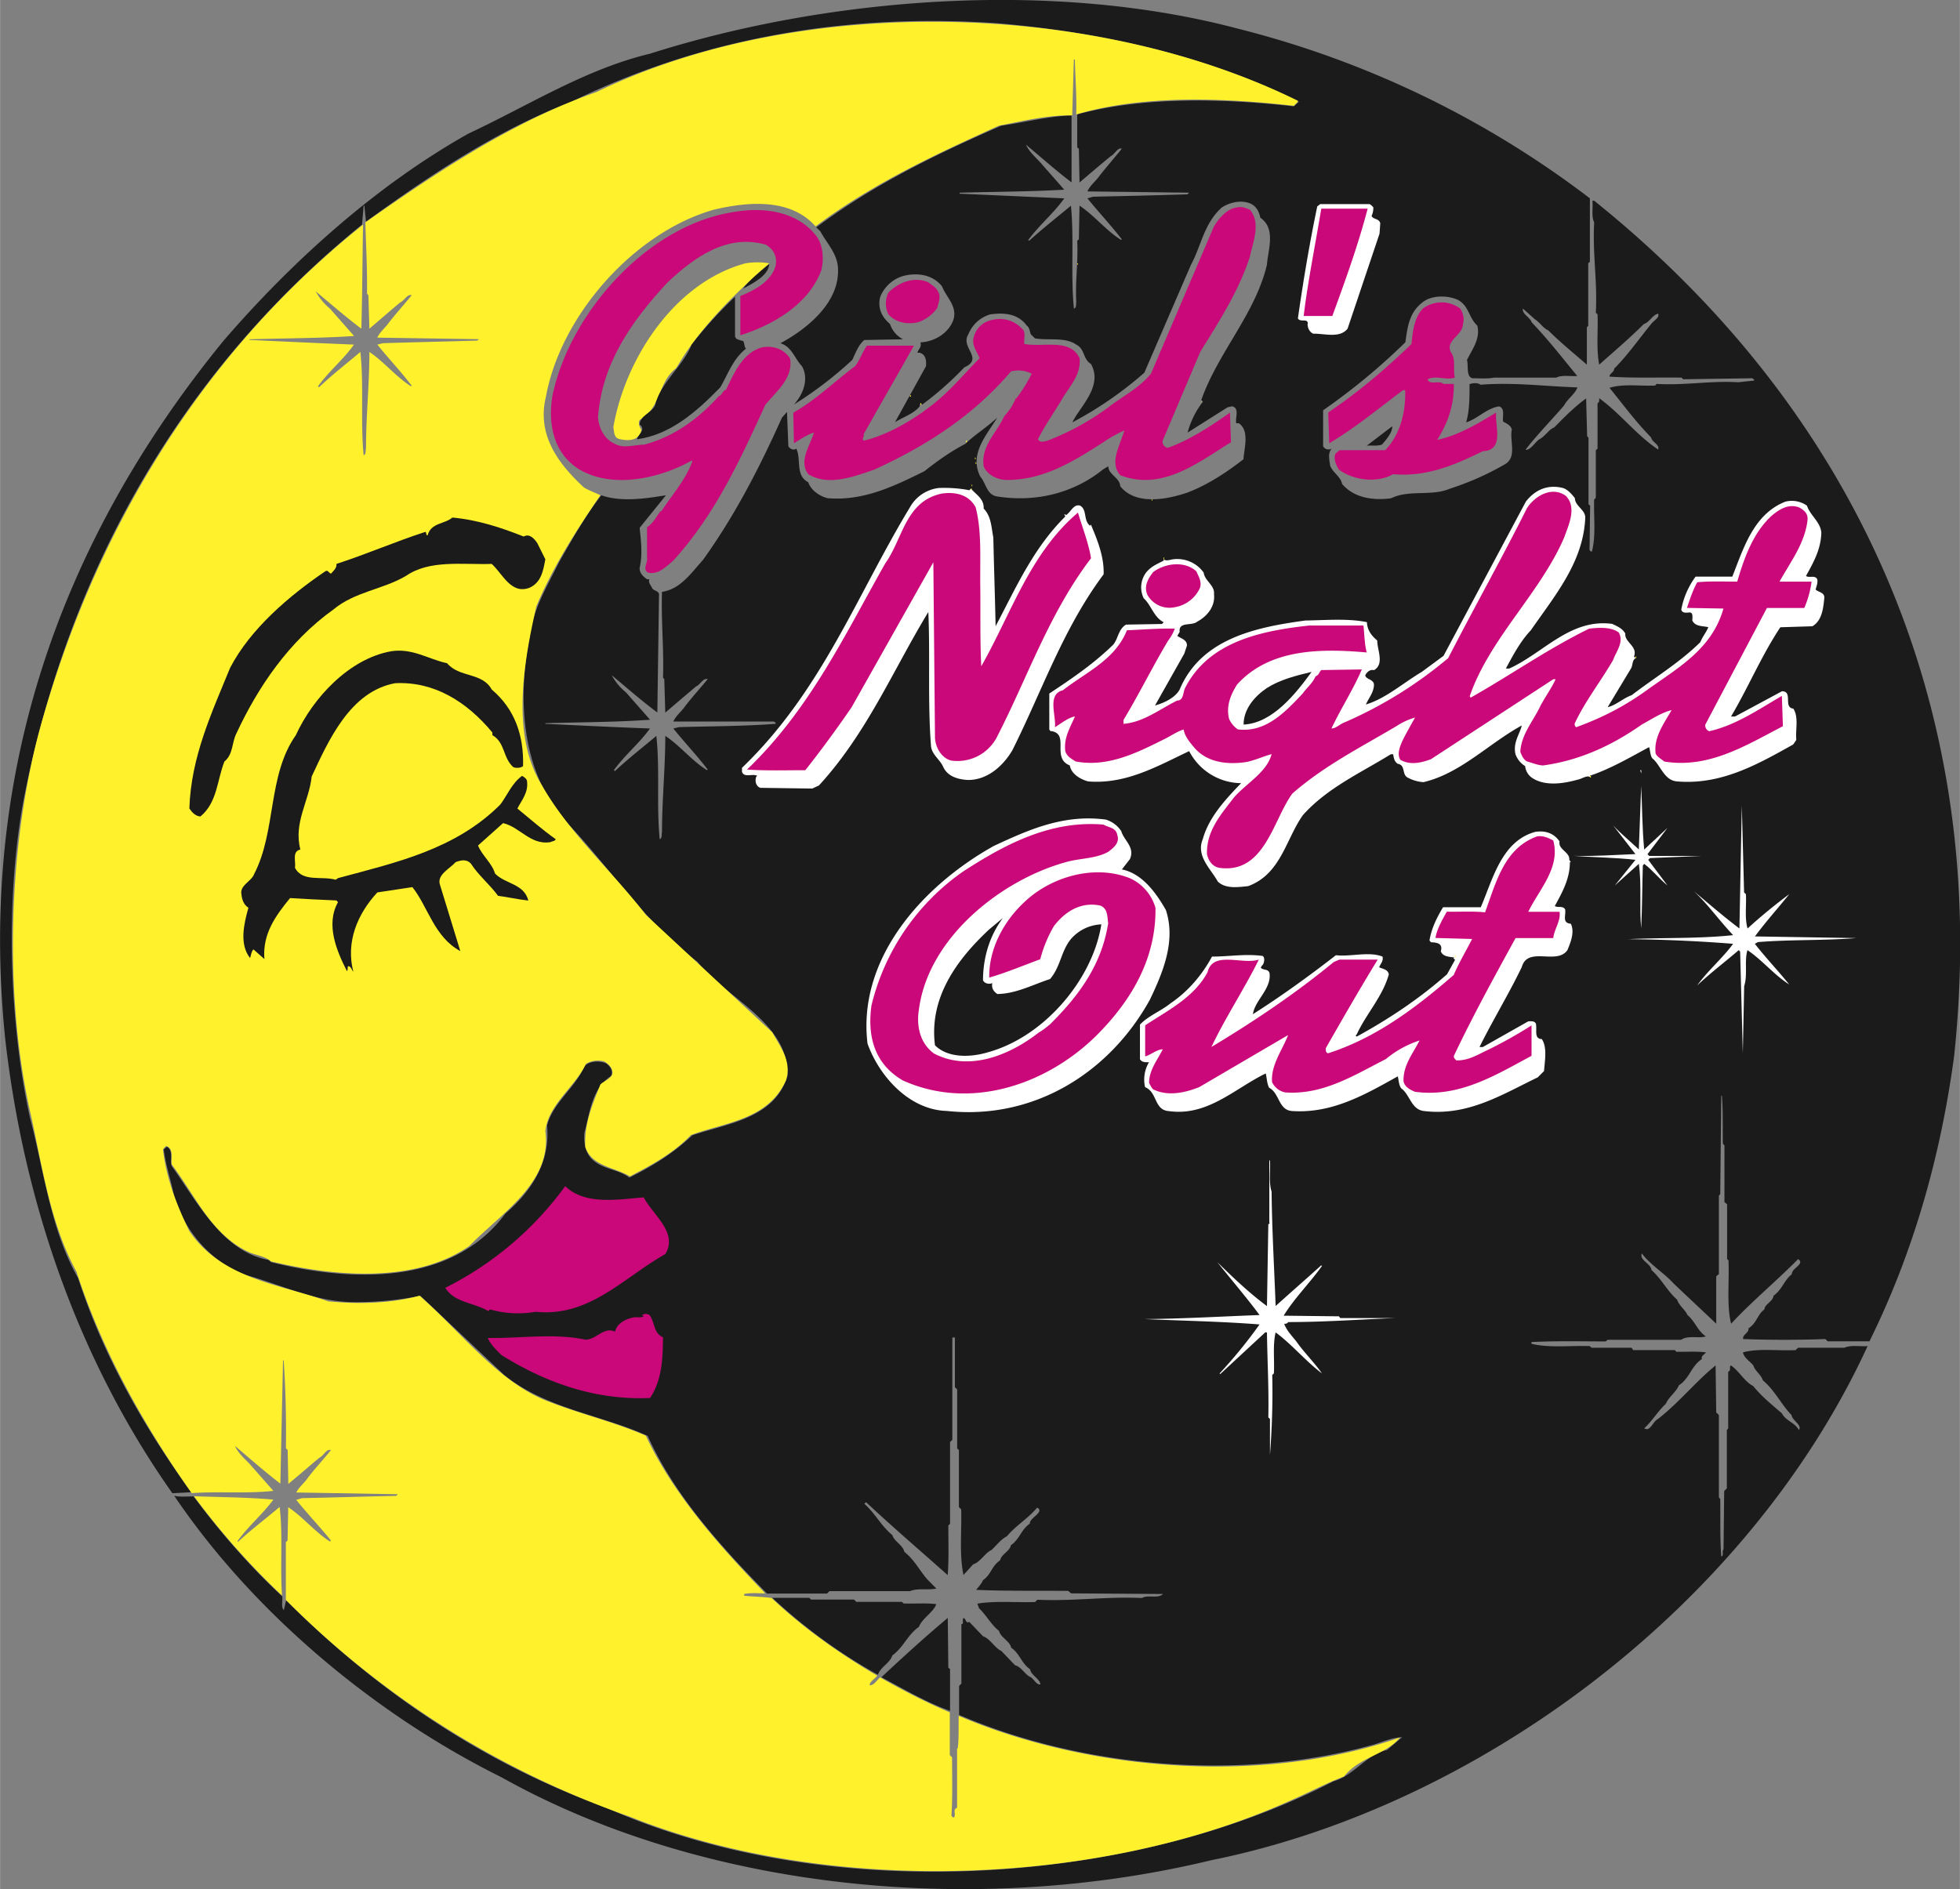 <svg xmlns="http://www.w3.org/2000/svg" width="2500" height="2410" viewBox="0 0 21.466 20.695"><rect x="0" y="0" width="21.466" height="20.695" fill="#808080" stroke="none"/><path d="M17.413 2.173v.694l-.018.018v.683l-.015.018v.409c-.142-.124-.292-.245-.423-.376-.055-.022-.088-.084-.146-.121l-.131-.117c-.015.058.08.095.095.15.183.189.369.431.5.588-.077.007-.164-.015-.23.018h-.683c-.062.014-.157.007-.237.007-.069-.022-.04-.132-.058-.201.058-.117.149-.233.113-.376-.098-.091-.087-.211-.211-.281-.117-.055-.303-.055-.402.037-.135.109-.153.27-.175.427a7.042 7.042 0 0 1-.901.745v.394c.021.037.062.043.095.026-.047.047-.025.127-.018.186.025.073.117.121.131.201.131.153.336.183.537.157.197-.098.442-.018.646-.106a3.07 3.07 0 0 0 .606-.27c.128-.081.044-.252.07-.376-.008-.047-.066-.073-.095-.087-.011-.059.025-.143-.044-.168-.139.021-.233.135-.361.175.037-.127.037-.273.037-.419.033-.011.091-.018.12.007.362-.029.708.018 1.062.029-.029.076-.102.117-.149.201-.139.161-.296.321-.42.482.055.007.099-.077.149-.113.062-.029.11-.113.165-.131.109-.11.226-.23.35-.318l.011.413.015.018v.727l.018.019-.007.482c.007.007.011.022.026.018.047-.175.018-.38.025-.569l.018-.019v-.521l.019-.018v-.497c.022-.011.018-.033.018-.055.23.165.409.405.646.562.019-.055-.069-.081-.077-.132-.171-.175-.307-.361-.456-.544.149-.047.332-.018.5-.025l.015-.018c.311.018.599-.037.895-.018l.175-.019c.003-.011-.011-.015-.019-.025l-.759.011-.018-.018c-.263-.004-.529.007-.789-.011 0-.036.051-.047.051-.087.153-.153.27-.325.405-.489.026-.037.095-.069.077-.113-.062.011-.095.095-.157.113-.153.153-.325.299-.489.445-.033-.171-.011-.365-.018-.551l-.019-.018c.019-.347-.037-.639-.018-.99-.033-.065-.011-.157-.019-.237h.019c2.928 2.352 4.344 5.63 3.942 9.375-.149 1.106-.449 2.154-.927 3.121h-.457l-.026-.025c-.295.011-.605.011-.901 0-.007-.051.065-.066.059-.117.095-.062.095-.15.175-.208 0-.055.095-.087.099-.149.099-.073.11-.161.201-.237-.004-.066.149-.11.069-.165-.249.252-.504.46-.734.708-.051-.205-.018-.463-.029-.694l-.015-.015v-.599l-.029-.025v-.621l-.017-.018c-.004-.176.003-.354-.011-.526h-.007l-.011 1.077-.015.019v.858l-.029.025v.519c-.161-.153-.311-.292-.471-.445-.099-.11-.252-.201-.344-.325-.029.076.099.109.106.182.113.102.167.223.281.325.018.062.091.113.113.168.084.069.106.168.201.234-.077.025-.197-.015-.27.037h-.807l-.019.018c-.27 0-.547-.007-.814.007v.019c.197.047.427.018.639.025l.019.018h.438l.018.026h.457l.015.018c.109.003.223-.007.325.007-.015.025-.055.036-.044.073-.12.08-.131.208-.252.288-.029.073-.113.128-.142.201-.095.091-.142.179-.237.27.066.041.091-.073.149-.102.234-.182.409-.405.632-.587l.007.515.029.029v.901l.015.019c.003.208-.004.423.011.628.033-.007.004-.055.025-.077l.007-.639.029-.029v-.639l.015-.019v-.62c.037-.015.007-.051.029-.069.087.055.146.175.245.226.091.113.201.201.314.299.043.084.142.099.186.183.04-.055-.073-.103-.08-.164-.117-.121-.183-.271-.314-.38-.021-.066-.084-.099-.105-.164-.033-.044-.103-.081-.113-.143.168-.047.383-.015.577-.025l.026-.026h.507c.077-.033.171-.011.255-.018-1.307 2.84-4.256 5.042-7.191 5.633-2.585.625-5.567.325-7.772-.909-1.347-.668-2.694-1.767-3.585-3.084.066.015.143.007.212.007.285.383.606.756.971 1.095.007.051-.015.121.018.15l.025-.106c1.052 1.048 2.216 1.804 3.505 2.271 2.373 1.059 5.702.883 7.966-.289.219-.058.361-.295.587-.343l.165-.139c-.113 0-.227.059-.34.088-1.457.401-3.187.237-4.512-.333v-.318l.025-.025v-.65c.033-.004.003-.051.025-.069.029.011.019.062.062.043l.15.157c.077.025.131.131.201.161l.15.157c.069.015.113.11.175.132.033.025.066.087.103.077-.011-.066-.103-.099-.113-.165-.099-.069-.109-.168-.208-.237-.011-.069-.117-.113-.132-.183-.084-.065-.142-.175-.219-.248l-.019-.051c.187-.033.42-.011.632-.018l.025-.025c.402.018.745-.037 1.146-.019.065-.04.175.011.23-.044l-1.007-.007-.03-.027c-.333-.003-.676.003-1.008-.011.019-.029.059-.066.073-.106.095-.066.087-.146.189-.219.011-.065.106-.098.117-.164.099-.069.109-.168.208-.237-.007-.062.168-.128.08-.175-.109.128-.223.186-.332.314-.065.033-.113.099-.168.15-.069.029-.124.135-.201.157l-.106.117c-.047-.226-.018-.481-.025-.719l-.025-.025v-.625l-.019-.018v-.646l-.025-.025v-.544h-.028v1.121l-.025.025v.895l-.019.018c0 .183.007.369-.007.544-.299-.267-.599-.522-.894-.799l-.019.018c.121.106.179.237.307.343.019.069.117.11.131.183.11.087.165.201.249.299l.102.103c-.091.021-.201-.008-.289.029h-.883l-.025.026H8.4c-.529-.537-1.019-1.088-1.307-1.727-.518-.234-1.106-.295-1.569-.665l-.92-.869a3.77 3.77 0 0 1-.701.069c-.427.003-.777-.171-1.153-.281-.427-.117-.778-.541-.862-.963-.033-.143-.077-.278-.095-.428.015-.015.037-.043.052-.018.051.051.011.139.036.201.277.384.551.935 1.059 1.026l.029.025c.854.212 1.971.27 2.566-.533.296-.255.493-.573.456-.964.062-.248.311-.416.409-.649.059-.062.164-.062.237-.033.047.033.08.084.055.139-.212.139-.23.398-.292.621-.007.11.007.205.073.281.117.124.288.113.419.211.245-.12.478-.263.69-.463.384-.131.905-.183 1.044-.657.008-.581-.66-.833-.989-1.245-.569-.427-.945-1.011-1.42-1.515-.497-.532-.555-1.317-.42-2.029.033-.306.193-.566.325-.832.142-.249.288-.508.463-.734.215.077.489.036.708 0l-.288.357c.015.139.033.3 0 .438-.003.055.037.095.081.125h.025c-.014.044.022.069.033.102.029.032.081.025.073.08l-.018 1.278c-.176-.131-.329-.266-.5-.409a.626.626 0 0 0 .157.189l.263.299c-.376.027-.764.027-1.147.038v.007c.383.018.763.037 1.146.051-.117.164-.27.285-.395.456l.011.011c.147-.138.304-.259.454-.386.04.365 0 .763.037 1.132.029-.011.018-.055.025-.08 0-.354.036-.697.036-1.052.161.106.292.274.457.376l.007-.008c-.117-.153-.259-.303-.376-.449l.062-.015c.351-.01.712-.01 1.059-.036.003-.015-.011-.018-.019-.025H7.374c.025-.059.084-.106.121-.157.072-.096.171-.205.255-.307-.047-.018-.08.059-.124.077-.109.091-.227.193-.34.289l-.011-.366-.014-.018c.011-.318-.022-.632-.011-.939.201-.029.317-.204.449-.35.354-.493.624-1.022.865-1.559l.055-.062.015.376c.021.033.058.047.087.026.058.12-.015.292.131.368.03.092.128.154.212.175.397.033.733-.135 1.059-.295.143-.113.292-.219.449-.3.105-.102.237-.182.35-.288-.117.193-.31.398-.186.646.069.081.069.205.193.219.42.065.833-.04 1.15-.296l.059-.036c0 .091.127.124.131.219.172.215.519.143.737.069.219-.084.42-.215.613-.365.007-.12.069-.313-.051-.394h-.028c-.015-.062.04-.161-.044-.186l-.051.011-.438.277a.954.954 0 0 1 .168-.339l-.018-.018c.182-.519.591-.942.719-1.482.011-.164.102-.395-.073-.515-.011-.065-.047-.131-.113-.157-.102-.04-.219-.011-.307.044-.197.175-.226.42-.339.628l-.511 1.183a4.082 4.082 0 0 1-.788.544c.08-.171.339-.394.204-.639-.091-.055-.065-.164-.161-.212-.124-.087-.303-.043-.453-.069l-.044-.043c-.011-.015-.011-.073-.044-.095-.098-.135-.252-.146-.405-.124a.371.371 0 0 0-.237.219c-.091.142.175.263-.044.361a3.511 3.511 0 0 1-.463.409c-.022-.033-.029.026-.026.019-.073.086-.182.115-.27.173l.339-.613c.007-.062-.003-.131-.069-.149h-.025c.011-.037.051-.065.033-.113.153-.007.307-.099.361-.245.048-.149-.077-.248-.124-.369-.105-.131-.273-.153-.427-.113a.39.39 0 0 0-.249.226c-.033.12.015.223.106.299a.29.29 0 0 0 .143.168l-.424.008c-.066.054-.095.142-.132.218a4.25 4.25 0 0 1-.639.489c.099-.109.168-.277.088-.42-.08-.083-.113-.218-.237-.251.285-.153.643-.438.632-.807 0-.168-.121-.285-.194-.42l-.044-.043c.635-.475 1.325-.807 2.026-1.114.255-.036.504-.102.77-.113v.734c-.175-.132-.328-.271-.5-.413.033.073.099.132.157.194l.263.299c-.376.022-.763.022-1.146.033v.011l1.146.051c-.117.165-.267.285-.395.457l.011.007c.15-.135.303-.256.457-.383.036.365-.004.763.033 1.128.029-.011.022-.051.025-.077-.011-.241.022-.427.011-.668l.018-.015.007-.369c.161.106.292.274.456.376l.007-.007c-.117-.153-.259-.303-.376-.449l.062-.018c.343-.007.69-.015 1.033-.026l.019-.018-1.114-.014c.026-.062.084-.106.125-.161.069-.091.167-.201.251-.307-.047-.015-.077.062-.12.081-.11.091-.23.193-.343.289l-.007-.369-.018-.015v-.362c.73-.197 1.599-.175 2.373-.088l.055-.051C13.223.617 12.112.358 10.94.256c-1.697-.121-3.285.175-4.68.858-.802.307-1.536.792-2.252 1.315l-.018-.176h-.008l-.018.208C1.905 4.133.733 6.353.259 8.755c-.201 1.084-.164 2.428.069 3.494.153.573.223 1.223.526 1.752.274.843.708 1.613 1.238 2.347l-.205.011C.846 14.884.259 13.147.058 11.398c-.306-2.924.61-5.487 2.391-7.667.785-.909 1.701-1.716 2.68-2.267.657-.307 1.278-.705 1.99-.876 1.942-.617 4.402-.814 6.439-.274a10.61 10.61 0 0 1 3.855 1.859z" fill="#1b1b1b"/><path d="M14.215 1.104c-.003.021-.029.036-.044.055-.777-.088-1.654-.121-2.384.095.007-.204-.011-.401-.015-.603h-.011l-.018.613c-.273-.004-.539.062-.803.113-.693.314-1.38.632-2.008 1.103-.277-.313-.744-.27-1.113-.183-.876.248-1.679 1.161-1.84 2.048-.103.42.135.734.413.993.058.037.124.058.183.088-.263.383-.522.788-.701 1.216-.136.602-.285 1.412.062 1.963.289.511.771.942 1.139 1.42l1.383 1.285c.088.161.216.314.15.526-.197.435-.668.46-1.041.599-.201.208-.435.329-.668.453-.164-.099-.416-.109-.489-.321-.015-.259.081-.471.165-.686.043-.041.106-.055.131-.113.011-.062-.04-.11-.088-.139a.259.259 0 0 0-.2.025c-.121.255-.413.445-.446.738.077.562-.478.894-.833 1.259-.599.416-1.489.332-2.172.168-.069-.059-.16-.066-.237-.099-.416-.19-.595-.628-.851-.964-.007-.069.025-.175-.062-.201l-.033.036c.036.321.153.614.288.895.361.529.989.581 1.522.771.336.033.693.022 1-.062.468.409.876.964 1.428 1.165.347.135.712.219 1.051.369.292.628.799 1.201 1.307 1.727-.077 0-.157-.008-.23.007v.019c.099.011.205.011.3.025.361.34.752.613 1.157.851-.025.037-.088.066-.081.106.051-.003.077-.058.113-.087.249.142.511.277.763.383v.468l.025.025c0 .212.007.431-.007.639.007.007.015.022.025.019.033-.022-.018-.088.037-.106v-.65h.007c.015-.113.007-.237.011-.357 1.416.605 3.333.763 4.833.237-.157.194-.438.208-.613.427-.193.073-.376.172-.569.256-2.103.956-5.085 1.055-7.261.182a9.93 9.93 0 0 1-3.76-2.373v-.632l.019-.018.007-.365c.161.106.295.274.457.376l.011-.011c-.121-.15-.263-.299-.38-.445l.062-.019c.343-.007.689-.018 1.033-.025l.018-.018-1.113-.019c.029-.059.088-.102.124-.157.069-.091.172-.204.256-.307-.051-.018-.08.062-.124.081-.11.091-.227.194-.343.289l-.007-.372-.019-.018c.004-.325-.003-.646-.025-.964h-.007l-.029 1.351c-.176-.135-.329-.271-.497-.413.029.069.095.131.157.193l.263.299c-.288.033-.602.004-.894.025-.537-.759-.979-1.559-1.263-2.428-.285-.521-.373-1.143-.497-1.708-.303-1.307-.248-2.965.095-4.231.577-2.091 1.709-4.066 3.542-5.53-.008.384-.008.764-.019 1.14-.175-.132-.329-.267-.5-.409a.63.63 0 0 0 .157.19l.263.299c-.376.025-.763.025-1.147.036v.007c.383.018.763.036 1.146.051-.116.165-.27.286-.394.457l.011.011c.146-.139.303-.26.453-.387.04.365 0 .763.036 1.132.029-.011.019-.055.026-.081 0-.354.037-.697.037-1.051.16.106.292.274.456.376l.007-.007c-.116-.154-.259-.303-.376-.45l.062-.015c.343-.011.69-.018 1.033-.029l.019-.015-1.114-.017c.026-.059.084-.106.121-.157.073-.095.171-.204.255-.307-.047-.018-.08.059-.124.077-.11.091-.226.193-.339.289l-.011-.366-.015-.018c.004-.266-.011-.518-.018-.781.807-.565 1.621-1.109 2.53-1.427 2.245-1.089 5.476-.993 7.684.095z" fill="#fff22d"/><path d="M14.997 2.235c.018.007.029.021.044.036a.205.205 0 0 1-.019.095c.019.041.084.026.095.081l-.008.113-.35 1.041c-.087.109-.255.051-.376.055-.041-.019-.059-.059-.062-.099.015-.08-.081-.019-.106-.069.059-.413.127-.821.212-1.227l.033-.025h.537v-.001z" fill="#fff"/><path d="M8.94 2.585c.073.095.087.252.055.376-.139.377-.537.603-.887.712v-.43c.15-.062.335-.153.387-.333.018-.095-.019-.175-.106-.229-.423-.121-.778.131-1.077.412-.402.43-.723.898-.763 1.482.011.117.069.237.186.288.095.055.216.008.322.008.324-.088.591-.281.817-.533.033-.004.037-.059.077-.069.091-.187.183-.405.395-.464.127-.021.237.019.307.121.037.212-.142.354-.27.507-.275.598-.542 1.193-1.009 1.709-.084.069-.168.16-.281.13-.058-.043.004-.105-.007-.164v-.332c.069-.044.102-.117.146-.175h.011c.113-.175.263-.339.339-.544l-.007-.011c-.344.193-.858.314-1.227.099-.281-.171-.35-.485-.299-.807.187-.905 1.037-1.869 1.982-2.015.34-.059.698-.008.909.262z" fill="#cb0879"/><path d="M8.425 2.885c-.379.332-.77.716-1.018 1.146-.208.161-.161.431-.402.57-.018.036-.003.073.018.106-.014.116-.131.127-.229.105-.073-.01-.066-.076-.077-.131.128-.745.665-1.584 1.446-1.796a.794.794 0 0 1 .262 0z" fill="#fff22d"/><path d="M8.137 3.162c.055-.076.186-.189.288-.27-.01.128-.178.212-.288.27zM8.05 3.688c.011.033.043.033.069.044.044-.004.022.066.051.087-.143.114-.197.278-.281.424-.267.274-.548.518-.909.569-.019-.029.109-.102.025-.16.003-.099.124-.124.168-.208.058-.252.307-.431.402-.669.139-.182.303-.361.475-.525v.438z" fill="#1b1b1b"/><path d="M13.689 2.297c.124.146.033.358 0 .515-.12.373-.336.708-.544 1.044l-.408.964c-.015.043.015.077.051.087.237-.084.478-.241.683-.387l.011.325c-.361.223-.752.537-1.212.362-.128-.139.004-.34.044-.493-.066.033-.146.073-.219.124-.321.205-.657.424-1.077.42-.099-.004-.205-.055-.245-.149-.032-.227.146-.369.227-.552a.6.6 0 0 0 .124-.193h.007c.062-.08.121-.175.168-.27a.319.319 0 0 0-.226-.025c-.427.5-.949.825-1.5 1.077-.217.072-.494.185-.72.05-.11-.142.018-.314.062-.457-.07.019-.146.073-.22.117l-.007-.335c.252-.143.449-.34.675-.508.055-.069.08-.153.131-.226h.515c-.182.324-.368.646-.551.971.015.029-.033.055.007.069.233-.059.449-.179.643-.314l.007-.007c.252-.175.398-.361.613-.581-.029-.077-.091-.146-.062-.237a.253.253 0 0 1 .201-.183.33.33 0 0 1 .325.095c.048.033.019.113.026.168.208.04.503-.066.606.157.018.19-.121.318-.201.463-.087.143-.182.278-.255.424.022.044.077.022.106.015a2.84 2.84 0 0 0 .665-.365c.153-.12.336-.208.467-.369l.69-1.614c.058-.091.142-.197.263-.208.05-.01.09.011.13.026z" fill="#cb0879"/><path fill="#fff22d" d="M9.966 4.345h.011v-.014h-.011v.014z"/><path d="M15.993 3.381a.21.21 0 0 1 .029.175c-.004.124-.219.183-.117.325.037.077.008.175.029.256-.099.033-.204-.029-.299.018.022.069.128.007.175.051h.113c.003.233-.066.431-.183.613.227-.047.442-.175.646-.299-.015.139.095.416-.146.423-.303.15-.617.285-.982.252-.179.102-.438.066-.595-.051-.029-.051-.062-.113-.036-.175l.044-.037h.5c.164-.171.226-.416.219-.657h-.025c-.267.201-.533.42-.807.581l-.011-.336.186-.132c.251-.186.474-.376.726-.62.015-.139.026-.281.124-.387a.342.342 0 0 1 .41 0z" fill="#cb0879"/><path d="M15.135 4.871c-.051.018-.109.007-.165.011l.278-.212c.004.066-.061.142-.113.201z" fill="#1b1b1b"/><path fill="#fff22d" d="M10.678 5.031h.007v-.018h-.007v.018zM10.685 5.083h.007v-.019h-.007v.019zM10.642 5.327h.006v-.018h-.006v.018z"/><path d="M17.249 5.458c0 .087.12.128.113.219-.022.483-.332.847-.595 1.227-.117.124-.197.277-.274.42h.037c.373-.168.668-.551 1.128-.489.051.025.11.047.143.106-.011.095.139.139.095.251l.018.019c-.04.022-.029.077-.051.113l-.255.423c.087-.018.171-.099.263-.131.251-.193.518-.351.752-.581.022-.058.066-.109.087-.164-.062-.015-.142-.004-.175-.073 0-.033.015-.099-.044-.087-.033.003-.069.003-.077-.033a.884.884 0 0 1 .157-.361h.402c.121-.303.23-.683.581-.821a.288.288 0 0 1 .237.044c.033.105.149.179.157.296-.004.182-.087.328-.168.474.037.026.099-.014.124.037.007.044-.011.077-.018.113.033.029.095.029.095.087-.011.117-.025.252-.131.314l-.351.011c-.208.314-.35.657-.54.978h.043l.515-.277c.124 0 .011.179.124.19.062.095.022.23.033.343l-.034.05c-.391.219-.789.445-1.271.405-.146-.011-.179-.179-.274-.255-.021-.033-.021-.081-.033-.121-.211.113-.42.237-.65.314.004.004.011.007.011.018-.041-.032-.099.019-.15.026-.157.044-.361.073-.5-.026a.178.178 0 0 1-.069-.124.25.25 0 0 1-.106-.131c-.029-.128.047-.219.069-.314-.361.197-.671.526-1.077.621a.424.424 0 0 1-.176-.052c-.062-.036-.018-.135-.105-.149-.04-.025-.044-.069-.051-.105h-.025c-.329.204-.697.368-.964.668-.186.263-.241.646-.599.777-.109.011-.248.033-.333-.051-.076-.139-.241-.278-.164-.464.066-.237.241-.427.42-.613a.648.648 0 0 1-.569-.351c-.347.164-.69.365-1.106.332-.08-.021-.186-.08-.201-.175-.205-.081 0-.343-.201-.376-.013.004-.017-.01-.024-.018v-.394c.241-.16.481-.321.701-.536.055-.069.055-.168.139-.219l.394-.007.019-.019c-.109-.055-.135-.186-.219-.263a.27.27 0 0 1 .026-.281c.055-.069.124-.095.193-.131v-.015c.025.025.073.003.106 0a.356.356 0 0 1 .332.146c.011.092.124.139.113.237.015.132-.073.241-.183.3-.058.051-.208-.004-.193.113l-.026.043c.04.03.106.041.106.106l-.029.088-.321.569c.091-.025.219-.081.27-.175.237-.562.843-.683 1.376-.756.219-.003.467-.025.675.018.004.088.048.146.113.201 0 .105.081.259-.036.325-.044-.011-.077.022-.095.055.004.047.091.043.095.102 0 .087-.059.149-.088.219.219-.066.409-.237.613-.358l.237-.175.902-1.69c.102-.131.241-.19.405-.149.051.014.099.069.132.112zM10.616 5.371l.018-.019c.044.059.146.109.139.219.084.087.084.205.106.318.007.325.018.646.025.971.219-.412.409-.851.763-1.201l-.011-.025c.011 0 .015.004.018.011.059-.04.084-.127.157-.105.077.047.033.16.106.219l.011-.011c.069.164.146.351.139.544-.445.595-.675 1.281-1 1.928-.103.175-.277.328-.489.325-.106-.007-.223-.037-.271-.15-.036-.076-.127-.135-.131-.226-.037-.478-.008-.982-.029-1.464-.387.637-.672 1.327-1.198 1.9l-.073.034-.569-.008c-.051-.018-.062-.08-.044-.124l.011-.007c-.051-.029-.143.025-.168-.044v-.044c.876-.843 1.256-1.891 1.84-2.855a.416.416 0 0 1 .318-.211c.102-.004.226.003.332.025z" fill="#fff"/><path d="M17.15 5.433c.124.127.029.321-.019.457-.263.609-.814 1.103-1.033 1.734 0 .007.003.015.011.018.446-.252.836-.529 1.296-.755.106-.011.237-.022.325.043.058.109-.029.205-.062.3-.135.233-.307.452-.42.693a.04.04 0 0 0 .015.044c.292-.106.544-.237.799-.424.339-.241.69-.441.814-.876l-.4-.007c.033-.095.062-.19.113-.281.139-.014.292-.007.438-.007.077-.263.175-.54.383-.727.084-.069.179-.127.292-.087.055.029.102.066.095.139-.029.256-.186.457-.307.675h.351c-.011.092-.04.197-.08.289h-.409l-.675 1.278a.068.068 0 0 0 .043.072c.292-.066.537-.237.796-.387l.011.332c-.401.208-.81.467-1.299.387-.033-.029-.077-.048-.095-.088-.022-.179.091-.328.175-.475-.109.026-.219.099-.325.157-.328.23-.683.395-1.084.449-.065-.004-.117-.029-.175-.044-.04-.022-.058-.066-.073-.106.011-.193.142-.336.219-.5.051-.098.121-.193.168-.295h-.025l-1.34.876c-.106.04-.23.069-.336.007-.044-.069.004-.168.037-.237.04-.076.081-.149.124-.226a.754.754 0 0 0-.205.095c-.387.23-.788.431-1.139.738-.213.291-.304.886-.804.813-.073-.015-.117-.081-.131-.15-.007-.259.157-.438.296-.621.139-.157.361-.277.412-.474-.084.021-.183.069-.281.087-.197.029-.416.008-.558-.149-.055-.065-.11-.128-.125-.208-.073.022-.149.077-.226.113-.292.146-.61.303-.957.237-.051-.033-.095-.055-.113-.113-.018-.149.055-.259.106-.38-.073.012-.153.078-.219.118.014-.132-.088-.361.087-.405.245-.193.573-.332.701-.657.175-.007.343-.022.525-.018a.517.517 0 0 1-.073.131c-.171.285-.317.584-.489.869v.043c.219-.018.39-.157.587-.255.073 0 .062-.088.088-.139.259-.508.832-.625 1.358-.683h.595c.011.098.011.204.036.295-.5-.044-1.062-.044-1.42.351-.069.109-.124.237-.087.379a.28.28 0 0 0 .095.113c.307.037.519-.19.712-.395.04-.058.109-.113.139-.186.037-.014.037-.04.062-.069l.445-.007c-.095.223-.229.427-.332.646.047.003.095-.051.15-.069a4.622 4.622 0 0 0 1.128-.701c.285-.555.591-1.099.861-1.639.082-.134.275-.251.428-.138z" fill="#cb0879"/><path fill="#fff22d" d="M12.613 5.484h.007V5.47h-.007v.014z"/><path d="M5.735 5.878c.062-.036.117.022.15.074l.087.175c-.022.12-.043.255-.175.313-.201.074-.292-.153-.412-.262-.325.01-.679-.048-.939.131-.252.15-.558.171-.796.369-.489.35-.828.854-1.062 1.358-.051.099-.033.227-.131.307-.081.204-.077.449-.263.602-.055-.004-.091-.044-.121-.088.019-.569.245-1.047.446-1.54.222-.427.646-.789 1.044-1.059.029-.018.037.022.062.026.021-.026.065-.058.059-.106.328-.106.646-.245.974-.351.018.008 0 .037.025.037.037-.139.187-.121.271-.194.281.026.533.11.781.208z" fill="#1b1b1b"/><path d="M4.896 7.266c.134.16.386.098.489.288.255.216.353.508.343.84-.03.022-.077.022-.106.011-.117-.102-.088-.27-.23-.351v-.029c-.281-.339-.639-.562-1.066-.54-.493.091-.73.631-.913 1.022-.029.274-.201.504-.124.8-.095.021-.047.131-.059.2.084.161.296.087.445.131l.027-.018c.635-.171 1.285-.313 1.778-.807.076-.102.124-.23.237-.313.021.011.055.033.055.062.015.121-.059.205-.106.296.139.113.274.233.42.336-.007.022-.04.022-.062.033-.216.032-.333-.169-.515-.209l-.274.245c.043.109.153.193.186.307.113.117.317.109.365.296-.113-.012-.219-.037-.332-.052-.088-.121-.216-.226-.296-.351-.047-.054-.109-.04-.168-.018-.062.07-.2.135-.175.238l.226.737c-.288-.157-.35-.479-.525-.701l-.384.058c-.219.237-.347.544-.263.869-.018-.019-.021-.055-.055-.062-.015.015 0 .041-.015.055-.109-.215-.237-.507-.098-.755l-.017-.019c-.168-.008-.34-.015-.508-.026-.161.197-.303.394-.281.668l-.12-.106c-.025.026-.025.062-.037.095-.121-.153-.066-.379-.018-.551-.055-.036-.07-.091-.077-.149-.018-.099.11-.139.139-.219.245-.471.146-1.081.457-1.522.189-.413.587-.839 1.044-.92.233-.037.408.087.613.131zM13.62 7.938c0-.168.117-.307.256-.401.146-.092.317-.135.489-.176-.168.23-.424.562-.745.577z" fill="#1b1b1b"/><path fill="#fff" d="M17.976 8.474l-.012-.036h.012v.036zM18.008 9.307l.255-.237-.219.288.018.019h.577l-.569.024-.018.019.211.281c-.095-.077-.16-.165-.255-.237l-.015.018c-.007.23-.007.464-.018.69-.022-.23.007-.482-.026-.708l-.263.237.226-.281c-.223-.026-.452-.026-.675-.044.229.007.46-.011.675-.019l-.244-.314c.084.091.193.179.281.263l.026-.694c.011.231.011.468.033.695z"/><path d="M19.122 9.796c.007.124-.015.263.018.376a5.98 5.98 0 0 1 .457-.376c-.135.168-.252.295-.376.463l1.11.018c-.354.029-.723.015-1.077.044l-.034.019c.113.146.255.295.376.445-.164-.103-.295-.267-.457-.376-.036.12.004.273-.036.394l-.015.737-.029-1.113-.015-.018c-.153.131-.307.248-.456.387.124-.171.273-.292.394-.456a16.585 16.585 0 0 0-1.15-.051c.376-.018.777-.004 1.15-.044-.153-.161-.277-.339-.431-.482.171.143.325.277.5.409l.026-1.348.025.953.02.019zM12.28 9.105c.029.103.153.175.095.307l-.088.113c.223.044.376.259.482.445.113.343-.036.69-.175.982-.449.811-1.282 1.321-2.224 1.219-.412-.011-.741-.38-.869-.738-.113-.938.61-1.734 1.383-2.165.376-.175.763-.351 1.227-.289a.311.311 0 0 1 .169.126zM17.081 9.219c-.019.088.117.117.106.201l.018.025h-.011c0 .183-.084.332-.165.481.033.022.087-.007.113.037.011.065-.037.149.062.157.044.087 0 .201-.037.289-.117.168-.434-.048-.5.186-.142.295-.317.581-.463.876h.036l.497-.281c.04-.004.087-.004.087.043.008.055-.021.15.062.15.062.091.033.237.025.351l-.069.069c-.387.186-.763.427-1.245.369-.142-.015-.153-.179-.251-.249-.026-.036-.026-.087-.037-.131-.354.197-.716.409-1.157.38-.153-.011-.135-.194-.252-.255-.025-.048-.025-.106-.037-.157-.339.164-.635.471-1.059.413-.168-.011-.124-.205-.263-.263a.372.372 0 0 1 .043-.273c-.025 0-.076.007-.099-.033v-.379c.095-.099.227-.146.336-.234.194-.131.347-.314.453-.511.186 0 .368-.033.555-.007.025.018.018.062.007.087-.007.015-.026.025-.026.044.029.029.084.007.095.062.018.171-.161.292-.183.445.31-.197.613-.416.909-.646.175.018.358-.044.511.015.011.051-.022.077-.037.117.037.018.095.022.106.077-.066.241-.249.435-.351.657-.004.003-.011.011-.011.018l.011.007c.347-.19.679-.409.989-.683l.087-.157-.018-.018.011-.007c-.055-.011-.124-.007-.149-.069.025-.084-.037-.095-.099-.099-.011.004-.015-.011-.025-.019.021-.131.08-.251.149-.365h.413c.131-.303.226-.723.595-.825.115-.019.209.017.268.105zM18.658 9.376h.026-.026z" fill="#fff"/><path d="M12.237 9.149c.029.084-.041.139-.099.183-.131.073-.288.069-.438.106-.723.19-1.533.829-1.636 1.621-.029.183.011.369.164.482.395.208.847.007 1.15-.23.044-.025.08-.055.12-.087.333-.329.57-.668.639-1.11-.011-.073-.003-.161-.087-.193-.208-.044-.384.062-.508.226a1.417 1.417 0 0 0-.149.362c-.187.069-.369.146-.559.201-.004-.362.204-.687.463-.895.292-.23.719-.336 1.077-.194a.51.51 0 0 1 .281.325c.008.551-.259 1.015-.657 1.409-.551.537-1.38.811-2.11.482-.307-.179-.391-.475-.344-.821a2.508 2.508 0 0 1 1.008-1.471c.435-.281.942-.562 1.533-.511.061.035.137.031.152.115z" fill="#cb0879"/><path d="M10.766 10.741c.021.037.069.044.102.029-.011.051.011.091.055.12.205-.003.387-.102.577-.164.121-.139.121-.325.245-.456a.465.465 0 0 1 .317-.143c-.095.606-.628 1.234-1.245 1.402-.183.055-.434.066-.577-.077-.066-.515.23-.931.595-1.271l.149-.124c-.149.199-.218.44-.218.684z" fill="#1b1b1b"/><path d="M13.927 13.056c.004.424.029.836.044 1.252.171-.154.329-.292.5-.446l.007.008c-.127.179-.303.354-.419.544l.605.007.015.019h.606c-.384.015-.778.044-1.176.044a.042.042 0 0 1-.044.018c.019.062.081.131.132.193.084.121.197.23.281.351-.175-.131-.329-.318-.507-.449-.033.139-.011.299-.019.449l-.018.018c.007.296-.003.588-.025.876v-.394l-.018-.018c.007-.317-.011-.621-.015-.931h-.019l-.493.457-.007-.007a5.33 5.33 0 0 0 .438-.537c-.416-.033-.839-.04-1.263-.059.42-.003.854-.029 1.263-.044-.146-.197-.31-.387-.463-.58.175.171.347.336.544.482l.015-.895.018-.015h-.007v-.686h.007c.007.117-.015.241.018.343z" fill="#fff"/><path d="M7.049 13.118c.106.197.379.387.237.621-.456.256-.832.694-1.42.632a1.11 1.11 0 0 1-.5-.026l-.019.019c-.153-.095-.365-.088-.471-.255a3.639 3.639 0 0 0 1.314-1.114c.217.211.578.145.859.123zM7.261 14.651c-.003.241-.011.467-.142.665-.61.025-1.146-.171-1.628-.471-.059-.059-.12-.117-.149-.187.336.007.73-.055 1.069.019.121 0 .201-.146.325-.088.021-.095.124-.142.208-.157.037-.004.077.007.106-.011l-.018-.015a.077.077 0 0 1 .08 0c.061.077.043.201.149.245z" fill="#cb0879"/><path d="M8.882 17.524h.471l.025.025h.5l.018.018c.121.004.245-.007.358.007-.029.088-.153.153-.19.249-.128.091-.164.219-.292.314-.022.08-.131.127-.157.211a5.88 5.88 0 0 1-1.157-.843h.405l.019.019zM10.386 18.269l.019.018v.457c-.263-.095-.504-.237-.752-.369.234-.219.479-.442.727-.65l.006.544z" fill="#1b1b1b"/><path fill="#fff22d" d="M11.799 2.899h.007v-.014h-.007v.014zM13.164 4.4c-.04.018.018.007-.007-.011l.007.011zM10.079 4.433h.011v-.015h-.011v.015zM10.579 4.845h.011v-.018h-.011v.018zM10.642 5.353c.003.011-.004.015-.008.019v-.019h.008zM12.744 6.127h.007v-.019h-.007v.019zM17.913 7.211h.008v-.019h-.008v.019zM17.413 8.518h.011V8.5h-.011v.018z"/><path d="M17.012 9.208c.08.299-.153.533-.274.781h.343c.015.102-.059.189-.069.288h-.413c-.234.427-.467.851-.675 1.289-.007.025.015.036.025.051.132.004.234-.062.343-.113.165-.08.332-.175.482-.27v.333c-.395.212-.792.46-1.278.394-.055-.025-.109-.051-.124-.113-.007-.176.102-.303.175-.449a1.12 1.12 0 0 0-.369.204c-.347.176-.687.395-1.103.365a.204.204 0 0 1-.143-.113c-.015-.189.117-.357.175-.515l-.971.569c-.143.059-.336.103-.489.033-.033-.007-.044-.051-.062-.077 0-.143.091-.252.15-.369-.066 0-.131.062-.193.077v-.34c.248-.164.533-.303.683-.581.058-.241.379-.08.562-.139-.157.318-.369.639-.519.957.468-.281.928-.591 1.34-.931l.062-.026h.419c-.193.314-.383.646-.569.971 0 .022 0 .051.026.055.525-.168.963-.5 1.376-.858.059-.139.135-.263.201-.394l-.401-.011c.014-.095.073-.197.124-.288.139.003.285-.007.419.007.121-.328.208-.701.57-.832.067-.01.122.016.177.045z" fill="#cb0879"/><path fill="#fff22d" d="M15.935 10.489h.007v-.018h-.007v.018zM2.993 16.429c-.12.164-.27.285-.394.456l.007.007c.149-.139.307-.255.456-.383.037.31.004.65.026.971a8.13 8.13 0 0 1-.964-1.088c.289.011.584.011.869.037z"/><path d="M14.979 2.286c-.103.395-.245.789-.387 1.176h-.314c.047-.387.128-.781.193-1.176h.508zM10.272 3.191c.037.055.007.124-.007.183a.425.425 0 0 1-.212.157c-.12.026-.241.004-.324-.088a.274.274 0 0 1 0-.237c.117-.117.285-.179.438-.113.033.025.084.054.105.098zM10.685 5.557c.069.263.047.566.051.858.004.296-.004.595.011.884.325-.57.533-1.238 1.059-1.683.048.161.117.336.143.5-.464.61-.697 1.314-1.037 1.971a.487.487 0 0 1-.497.245c-.106-.029-.168-.143-.175-.245l-.018-1.927-.895 1.588c-.16.233-.328.463-.507.69-.212 0-.431.007-.639-.007.69-.661 1.07-1.475 1.515-2.26.194-.271.219-.68.62-.764.154-.021.296.015.369.15zM13.102 6.258c.026.059.066.121.037.19a.37.37 0 0 1-.271.204.277.277 0 0 1-.299-.131c-.047-.095.007-.186.062-.255.132-.096.34-.124.471-.008z" fill="#cb0879"/></svg>